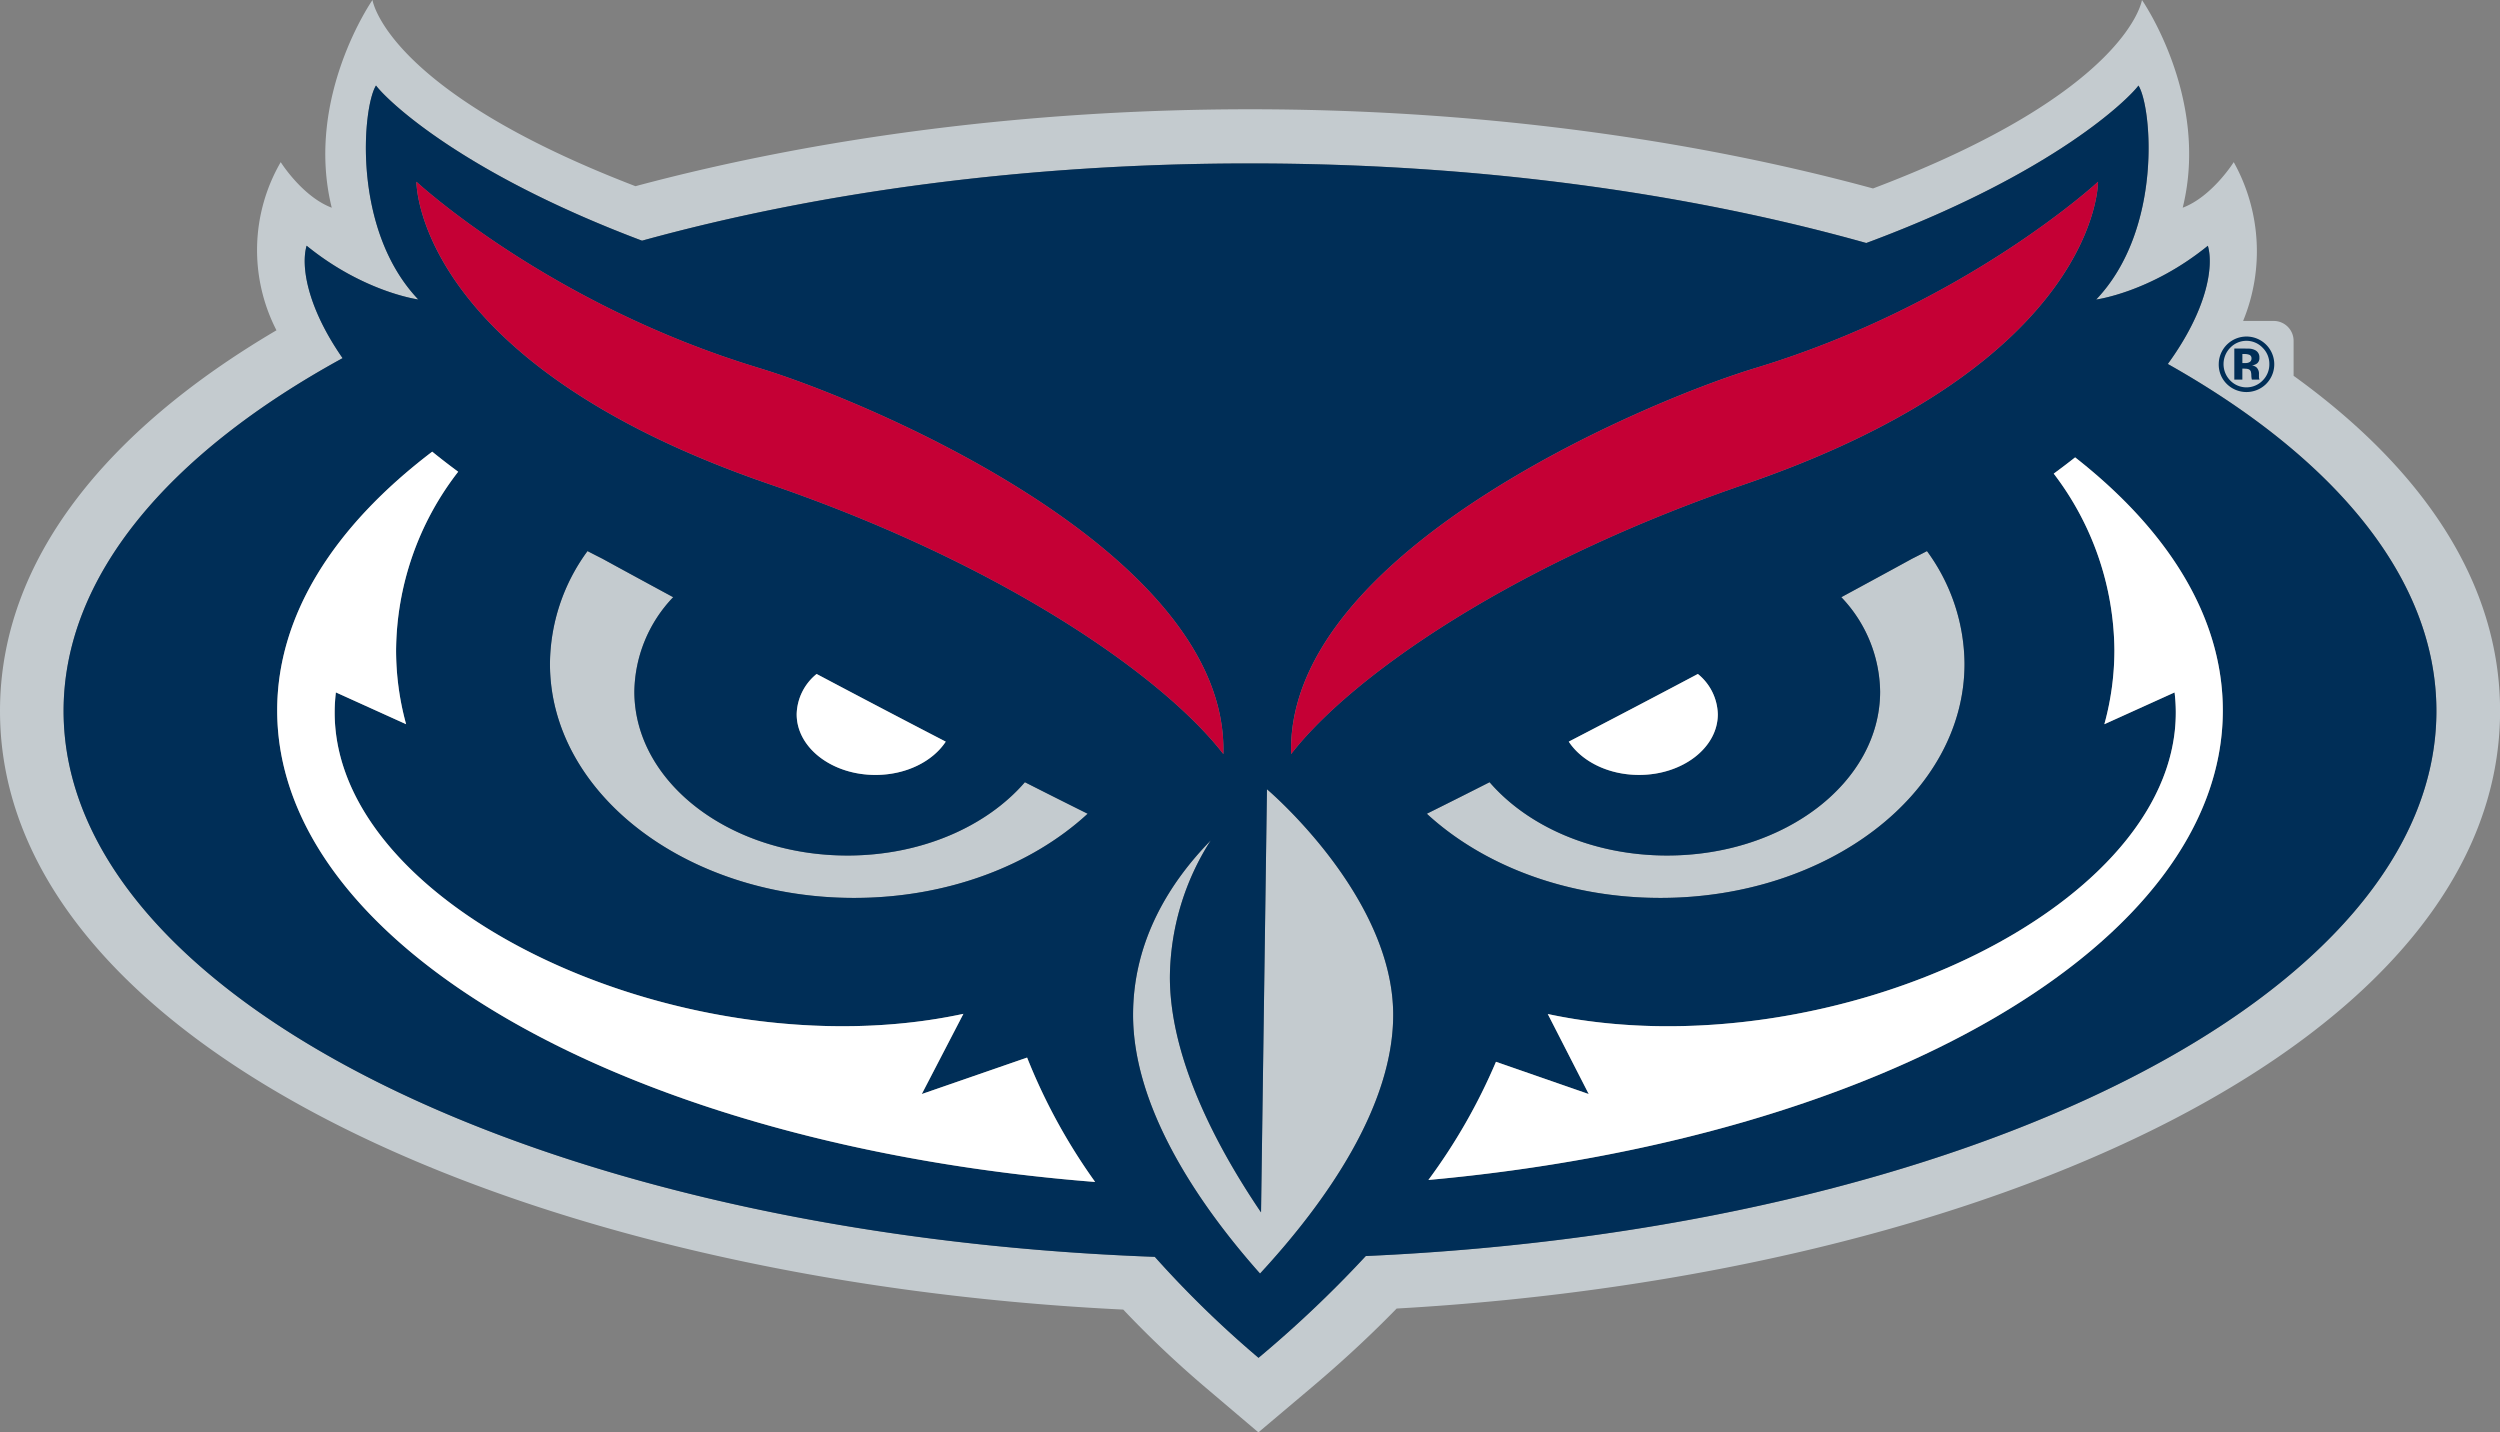 <svg xmlns="http://www.w3.org/2000/svg" xmlns:xlink="http://www.w3.org/1999/xlink" id="Group_2516" data-name="Group 2516" width="346.316" height="198.42" viewBox="0 0 346.316 198.42"><rect x="0" y="0" width="346.316" height="198.42" fill="#808080" stroke="none"/><defs><clipPath id="clip-path"><rect id="Rectangle_1775" data-name="Rectangle 1775" width="346.316" height="198.42" fill="none"></rect></clipPath></defs><g id="Group_2341" data-name="Group 2341" transform="translate(0 0)" clip-path="url(#clip-path)"><path id="Path_17938" data-name="Path 17938" d="M186.332,58.819a26.688,26.688,0,0,0-5.2-15.618c-.675.35-1.359.7-2.057,1.051,0,0-3.743,2.053-9.809,5.333a19.293,19.293,0,0,1,5.376,13.075c0,12.543-13.211,22.711-29.508,22.711-10.265,0-19.3-4.033-24.592-10.154-2.939,1.491-5.851,2.955-8.694,4.367,7.728,7.127,19.354,11.66,32.356,11.66,23.266,0,42.127-14.517,42.127-32.425" transform="translate(85.805 33.141)" fill="#c4cbcf"></path><path id="Path_17939" data-name="Path 17939" d="M107.367,61.87l-.82,58.616c-7.493-11.055-12.626-22.609-12.626-32.6a35.6,35.6,0,0,1,5.657-18.924c-5.591,5.715-10.757,13.81-10.757,24.164,0,12.57,8.67,25.8,17.588,35.832,9.308-10.071,18.444-23.261,18.444-35.832,0-16.505-17.486-31.256-17.486-31.256" transform="translate(68.139 47.463)" fill="#c4cbcf"></path><path id="Path_17940" data-name="Path 17940" d="M50.366,44.252q-1.044-.525-2.057-1.05a26.679,26.679,0,0,0-5.2,15.616c0,17.91,18.861,32.427,42.127,32.427,13,0,24.629-4.535,32.356-11.661-2.843-1.412-5.754-2.875-8.694-4.367-5.286,6.121-14.326,10.156-24.592,10.156-16.3,0-29.508-10.168-29.508-22.713a19.285,19.285,0,0,1,5.377-13.073c-6.067-3.28-9.811-5.335-9.811-5.335" transform="translate(33.072 33.142)" fill="#c4cbcf"></path><path id="Path_17941" data-name="Path 17941" d="M189.2,173.991a161.3,161.3,0,0,1-14.86,14.1,144.2,144.2,0,0,1-14.365-13.987c-84.6-3.1-151.165-35.771-151.165-75.618,0-18.619,14.533-35.672,38.649-48.872-5.015-7.222-5.768-12.884-4.982-15.576,7.933,6.445,15.471,7.449,15.471,7.449C48.7,31.773,50.235,14.8,52.087,11.849c1.437,1.919,11.557,11.921,36.61,21.4l.24.09c24.63-6.8,53.437-10.7,84.222-10.7,31.263,0,60.488,4.029,85.367,11.023l1.1-.41c25.053-9.475,35.173-19.477,36.61-21.4,1.852,2.953,3.391,19.925-5.86,29.642,0,0,7.539-1,15.471-7.449.815,2.789-.023,8.772-5.547,16.373C323.552,63.5,337.509,80.244,337.509,98.49c0,39.4-65.07,71.781-148.311,75.5M317.724,52.065V47.229a2.755,2.755,0,0,0-2.743-2.769h-4.25a25.391,25.391,0,0,0-1.3-22s-2.986,4.771-7.069,6.314C306.139,13.524,296.718,0,296.718,0s-1.836,12.7-37.255,26.108c-25.963-7.074-55.713-10.97-86.3-10.97-30.133,0-59.45,3.78-85.134,10.654C53.408,12.5,51.6,0,51.6,0s-9.422,13.524-5.644,28.774c-4.084-1.543-7.069-6.314-7.069-6.314a24.3,24.3,0,0,0-.59,23.295C14.634,59.68,0,77.71,0,98.49c0,46.232,72.441,78.861,155.6,82.923a144.764,144.764,0,0,0,11.4,10.794l7.32,6.213,7.339-6.194c2.843-2.4,7.137-6.155,11.813-10.958,82-4.639,152.853-37.055,152.853-82.778,0-17.767-10.7-33.525-28.592-46.425" transform="translate(0 0)" fill="#c4cbcf"></path><path id="Path_17942" data-name="Path 17942" d="M194.051,158.312a80.121,80.121,0,0,0,9.362-16.369l12.852,4.467-5.678-11.089c39.218,8.4,90.3-15.669,86.831-44.548l-9.728,4.405a38.622,38.622,0,0,0,1.391-10.272,40.751,40.751,0,0,0-8.408-24.441q1.553-1.134,2.969-2.253C296.605,68.375,304.1,80.393,304.1,93.27c0,32.392-47.425,59.344-110.049,65.042m8.473-55.1c5.286,6.121,14.326,10.156,24.592,10.156,16.3,0,29.508-10.168,29.508-22.713a19.286,19.286,0,0,0-5.377-13.073c6.068-3.28,9.811-5.335,9.811-5.335q1.044-.525,2.057-1.05a26.679,26.679,0,0,1,5.2,15.616c0,17.91-18.861,32.427-42.127,32.427-13,0-24.629-4.534-32.356-11.66,2.843-1.412,5.756-2.877,8.694-4.368m-31.8,68.062c-8.917-10.032-17.587-23.263-17.587-35.834,0-10.352,5.165-18.449,10.755-24.162a35.6,35.6,0,0,0-5.657,18.924c0,9.991,5.135,21.545,12.628,32.6l.82-58.616s17.486,14.75,17.486,31.254c0,12.573-9.136,25.763-18.445,35.834M34.577,93.27c0-13.211,7.887-25.516,21.474-35.843q1.7,1.376,3.594,2.778a40.823,40.823,0,0,0-8.6,24.7,38.624,38.624,0,0,0,1.393,10.272l-9.728-4.405c-3.478,28.9,47.7,52.984,86.926,44.527l-5.764,11.11,14.59-5.05a80.621,80.621,0,0,0,9.424,17.23C83.652,153.544,34.577,126.221,34.577,93.27m71.956.535A7.4,7.4,0,0,1,109.3,88.22c5.646,2.992,11.725,6.183,17.885,9.373-1.8,2.734-5.483,4.609-9.739,4.609-6.026,0-10.909-3.759-10.909-8.4m7.023,19.566c10.265,0,19.306-4.034,24.592-10.156,2.941,1.493,5.851,2.955,8.694,4.368-7.728,7.125-19.354,11.66-32.356,11.66-23.266,0-42.127-14.517-42.127-32.427a26.679,26.679,0,0,1,5.2-15.616q1.013.525,2.057,1.05s3.745,2.055,9.811,5.335a19.286,19.286,0,0,0-5.377,13.073c0,12.545,13.211,22.713,29.508,22.713M53.861,20.035s18.332,17,47.533,25.823c14.521,4.386,65.015,25.367,64.253,53.454-7.866-10.2-29.434-25.9-62.879-37.386C53.6,45.041,53.861,20.035,53.861,20.035M234.139,93.806c0,4.637-4.883,8.4-10.909,8.4-4.254,0-7.94-1.875-9.739-4.609,6.16-3.19,12.239-6.381,17.885-9.373a7.4,7.4,0,0,1,2.762,5.586m5.139-47.948c29.2-8.82,47.533-25.823,47.533-25.823s.262,25.007-48.908,41.892c-33.445,11.485-55.013,27.188-62.879,37.386-.762-28.087,49.733-49.068,64.253-53.454m57.2-.587c5.524-7.6,6.362-13.584,5.547-16.373-7.933,6.445-15.471,7.449-15.471,7.449,9.251-9.716,7.712-26.689,5.86-29.642-1.437,1.919-11.557,11.921-36.61,21.4l-1.094.41c-24.881-6.994-54.106-11.023-85.369-11.023-30.784,0-59.592,3.907-84.222,10.7l-.24-.09C59.82,18.626,49.7,8.624,48.263,6.7c-1.852,2.953-3.391,19.926,5.86,29.642,0,0-7.539-1-15.471-7.449-.786,2.691-.034,8.353,4.982,15.576C19.517,57.675,4.984,74.728,4.984,93.346c0,39.847,66.561,72.518,151.165,75.618a144.206,144.206,0,0,0,14.365,13.987,161.315,161.315,0,0,0,14.86-14.1c83.241-3.72,148.311-36.1,148.311-75.5,0-18.246-13.957-34.988-37.213-48.075" transform="translate(3.823 5.144)" fill="#002e57"></path><path id="Path_17943" data-name="Path 17943" d="M81.55,56.14c33.445,11.486,55.013,27.188,62.879,37.386C145.19,65.439,94.7,44.457,80.175,40.071c-29.2-8.82-47.531-25.823-47.531-25.823S32.381,39.255,81.55,56.14" transform="translate(25.043 10.93)" fill="#c50035"></path><path id="Path_17944" data-name="Path 17944" d="M164.089,56.14C213.258,39.255,213,14.248,213,14.248s-18.332,17-47.533,25.823c-14.521,4.386-65.015,25.367-64.253,53.454,7.866-10.2,29.434-25.9,62.879-37.386" transform="translate(77.637 10.93)" fill="#c50035"></path><path id="Path_17945" data-name="Path 17945" d="M111.021,124.392l5.766-11.11c-39.229,8.458-90.4-15.623-86.928-44.527l9.728,4.406A38.627,38.627,0,0,1,38.2,62.886a40.819,40.819,0,0,1,8.6-24.7q-1.9-1.4-3.594-2.78C29.616,45.736,21.729,58.041,21.729,71.25c0,32.952,49.077,60.274,113.306,65.319a80.612,80.612,0,0,1-9.424-17.23Z" transform="translate(16.669 27.162)" fill="#fff"></path><path id="Path_17946" data-name="Path 17946" d="M201.563,35.852q-1.416,1.119-2.967,2.255A40.761,40.761,0,0,1,207,62.547a38.626,38.626,0,0,1-1.393,10.274l9.728-4.406c3.474,28.879-47.612,52.944-86.829,44.548l5.676,11.089-12.851-4.469a80.179,80.179,0,0,1-9.362,16.371c62.624-5.7,110.049-32.652,110.049-65.043,0-12.877-7.494-24.894-20.46-35.058" transform="translate(85.9 27.504)" fill="#fff"></path><path id="Path_17947" data-name="Path 17947" d="M83.1,62.206c-6.16-3.19-12.239-6.381-17.885-9.373a7.4,7.4,0,0,0-2.762,5.586c0,4.637,4.883,8.4,10.909,8.4,4.255,0,7.94-1.875,9.739-4.61" transform="translate(47.908 40.531)" fill="#fff"></path><path id="Path_17948" data-name="Path 17948" d="M122.975,62.206c1.8,2.736,5.483,4.61,9.739,4.61,6.026,0,10.909-3.76,10.909-8.4a7.4,7.4,0,0,0-2.762-5.586c-5.646,2.992-11.725,6.183-17.885,9.373" transform="translate(94.34 40.531)" fill="#fff"></path><path id="Path_17949" data-name="Path 17949" d="M178.12,28.926a1.826,1.826,0,0,0-.647-.09h-.27v1.248h.433a1.038,1.038,0,0,0,.61-.157.586.586,0,0,0,.219-.511.491.491,0,0,0-.345-.49m-2.034,3.453v-4.3l1.186,0c.528,0,.82.005.88.009a2.023,2.023,0,0,1,.839.221,1.084,1.084,0,0,1,.569,1.027.941.941,0,0,1-.3.783,1.372,1.372,0,0,1-.737.288,1.441,1.441,0,0,1,.6.249,1.174,1.174,0,0,1,.376.965v.385a.727.727,0,0,0,.009.125.548.548,0,0,0,.03.127l.039.12h-1.064a3.123,3.123,0,0,1-.071-.594,1.972,1.972,0,0,0-.071-.527.523.523,0,0,0-.313-.316,1.239,1.239,0,0,0-.382-.069l-.246-.016H177.2v1.522Zm-.574-4.407a3.243,3.243,0,0,0,.016,4.54,3.13,3.13,0,0,0,4.481-.005,3.164,3.164,0,0,0,.93-2.285,3.131,3.131,0,0,0-.924-2.25,3.1,3.1,0,0,0-4.5,0m4.952,5.035a3.875,3.875,0,0,1-5.427-.027,3.77,3.77,0,0,1-1.112-2.759,3.846,3.846,0,1,1,6.538,2.785" transform="translate(133.426 20.206)" fill="#002e57"></path></g></svg>